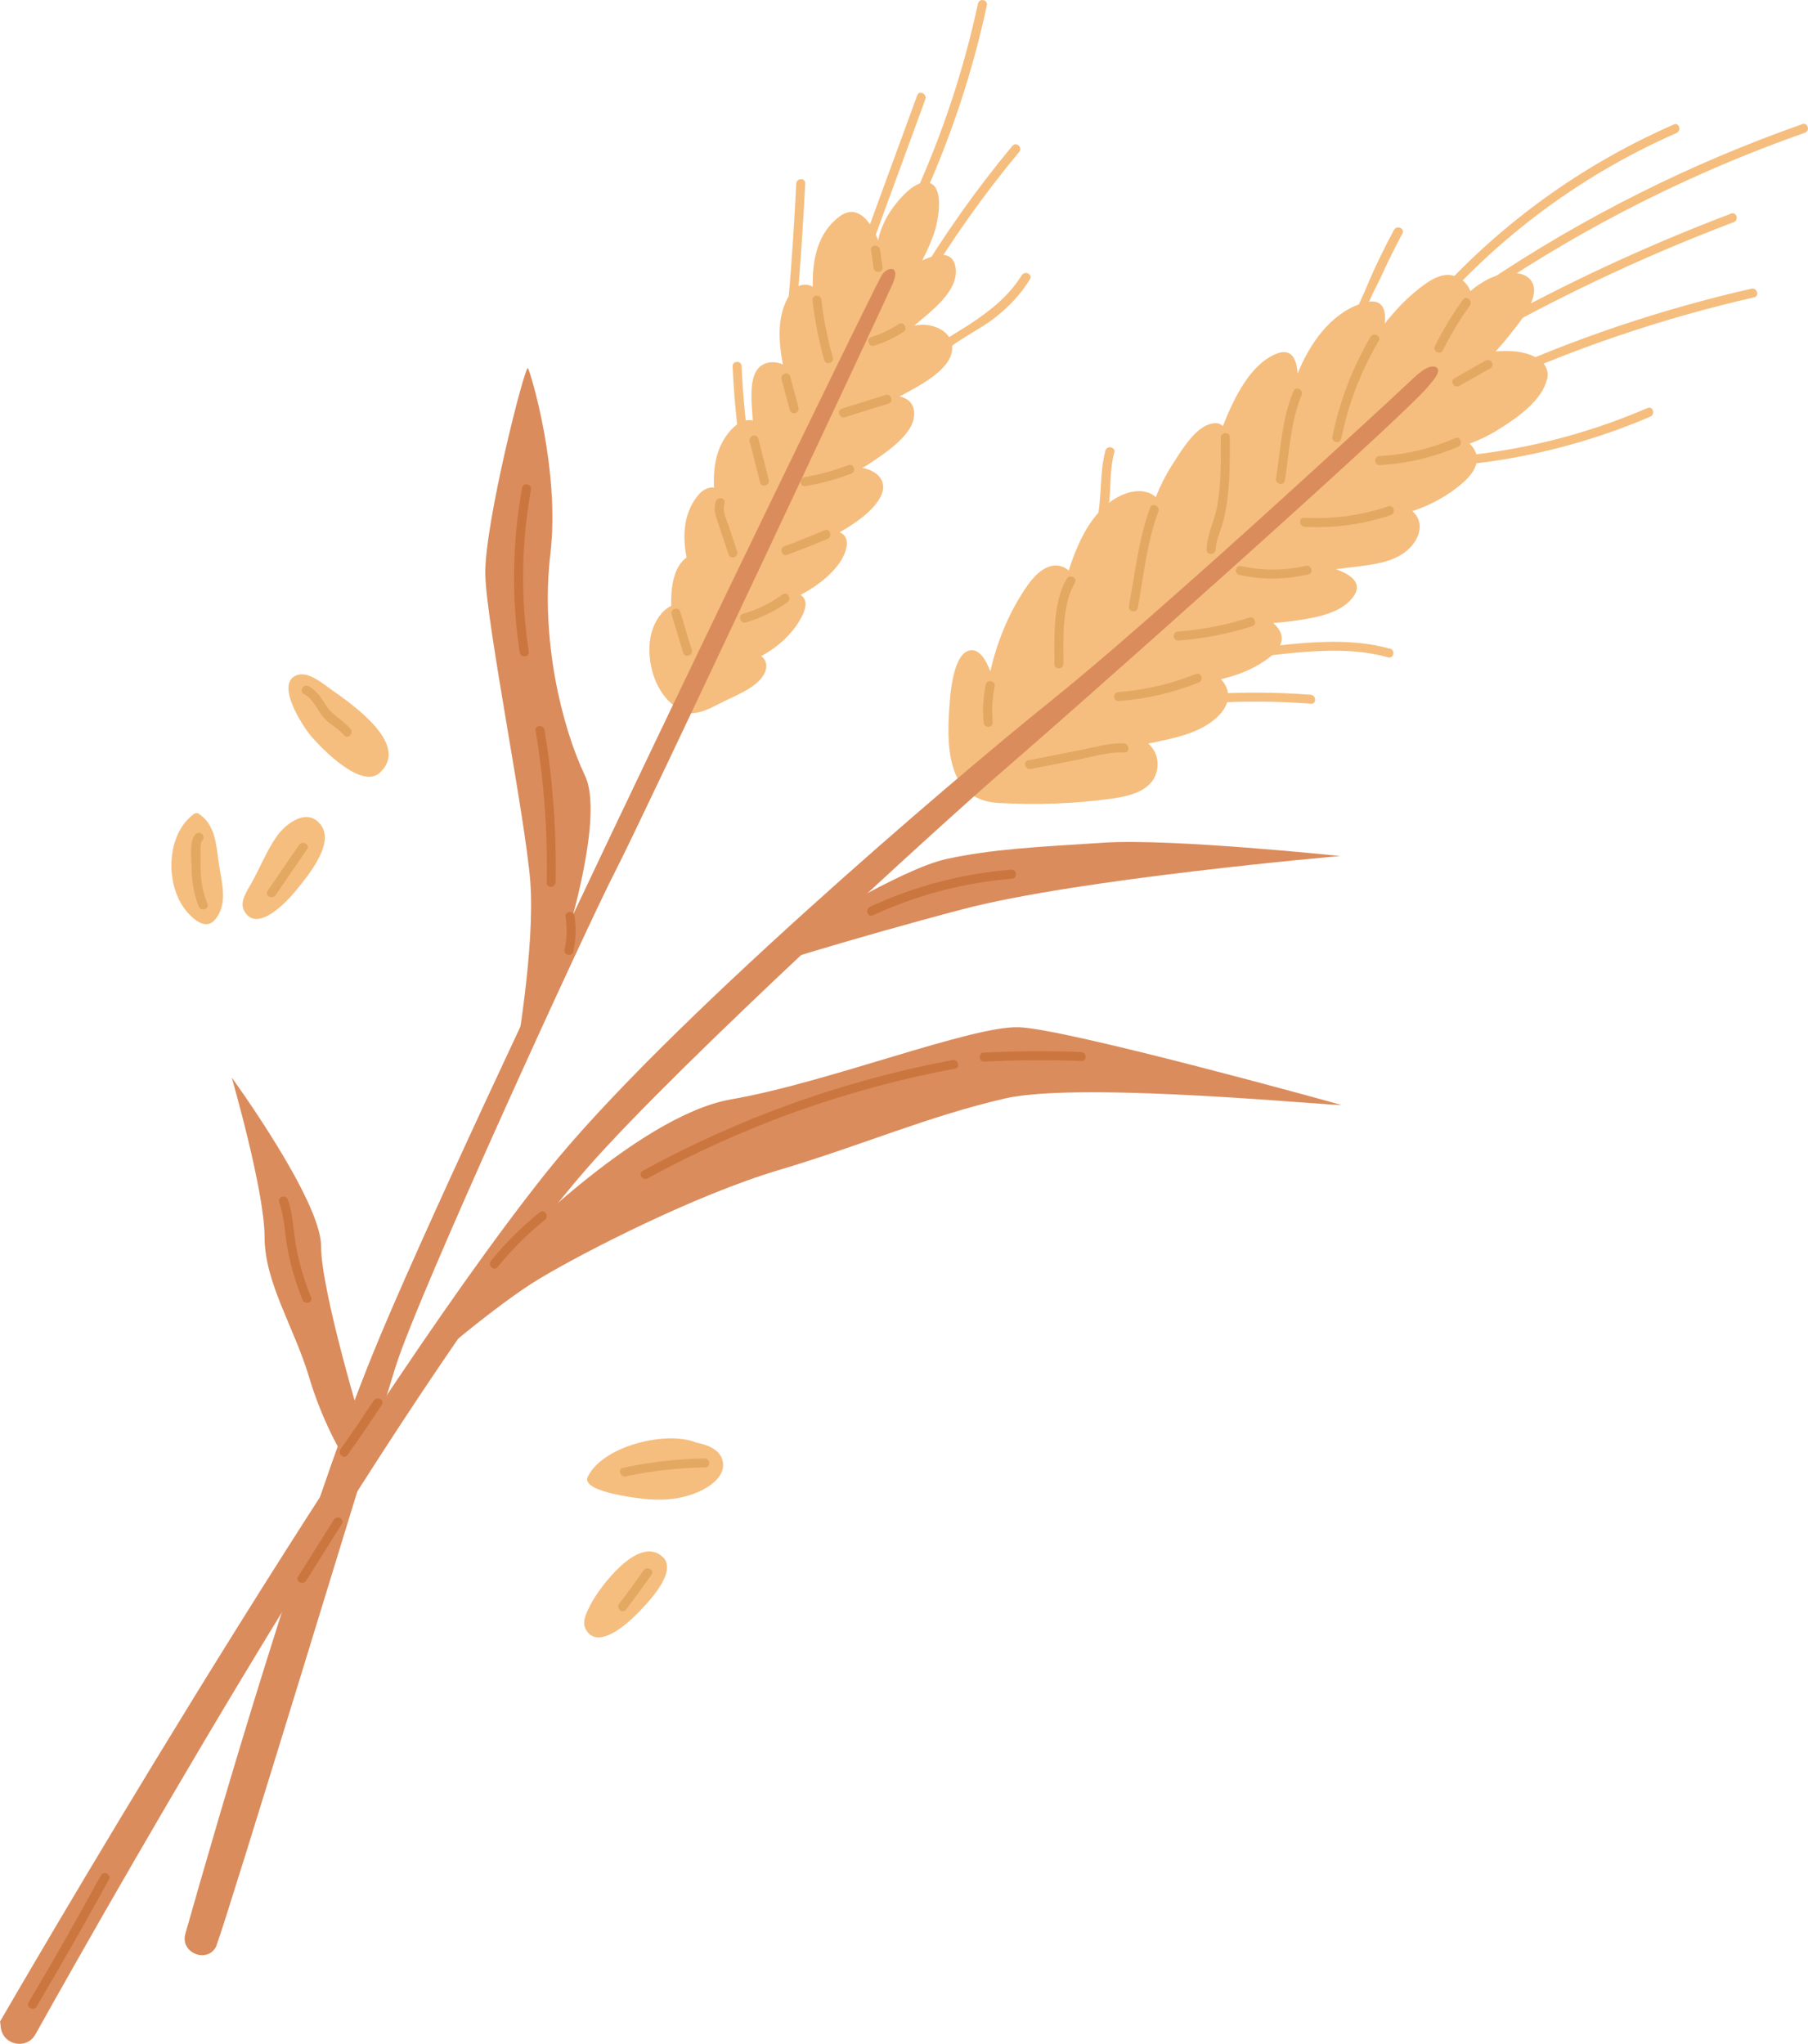 <?xml version="1.0" encoding="UTF-8"?>
<svg id="_レイヤー_2" data-name="レイヤー 2" xmlns="http://www.w3.org/2000/svg" width="156.84" height="177.28" viewBox="0 0 156.84 177.28">
  <defs>
    <style>
      .cls-1 {
        fill: #cc763f;
      }

      .cls-1, .cls-2, .cls-3, .cls-4 {
        stroke-width: 0px;
      }

      .cls-2 {
        fill: #db8c5c;
      }

      .cls-3 {
        fill: #f5be7e;
      }

      .cls-4 {
        fill: #e3a862;
      }
    </style>
  </defs>
  <g id="_レイヤー_1-2" data-name="レイヤー 1">
    <g>
      <path class="cls-3" d="M72.82,46.18c1.42-.81,2.9-1.84,3.55-3.06.67-1.26-.12-2.19-1.38-2.5-.07-.02-.13-.02-.2-.03.16-.1.33-.17.48-.28,1.26-.83,3.81-2.45,4.01-4.12.13-1.07-.4-1.61-1.25-1.81.08-.04.16-.08.25-.12,1.36-.75,4.09-2.09,4.31-3.86.17-1.3-1.02-2.09-2.19-2.21-.35-.04-.72-.01-1.08.04.01-.01.04-.03.05-.04,1.29-1.11,3.75-2.88,3.54-4.87-.14-1.27-1.04-1.38-2.07-1.06-.29.09-.57.21-.84.33.42-.8.78-1.62,1.06-2.45.28-.84.93-3.85-.44-4.28-1.22-.38-2.81,1.61-3.37,2.45-.93,1.42-1.07,2.54-1.07,2.54,0,0-1.25-3.69-3.4-2.04-1.83,1.4-2.33,3.67-2.27,6.05-.65-.32-1.4-.22-1.98.66-1.1,1.67-1.05,3.92-.61,6.09-.75-.33-1.7-.26-2.22.43-.77,1.03-.47,3.18-.4,4.43-.57-.12-1.22.09-1.89.82-1.23,1.35-1.57,3.14-1.47,5.01-.48-.07-.99.13-1.51.82-1.14,1.51-1.23,3.39-.87,5.24-.45.29-.77.84-.95,1.3-.32.85-.42,1.91-.38,2.89-.99.45-1.62,1.73-1.8,2.7-.38,2.12.38,4.9,2.26,6.1,0,.16.1.32.29.38,1.21.4,2.31-.11,3.37-.67,1.16-.62,3.21-1.32,3.9-2.53.35-.6.3-1.26-.22-1.62,1.46-.79,2.72-1.92,3.49-3.36.55-1.03.42-1.63-.07-1.95,1.43-.74,3.16-2.05,3.78-3.5.45-1.08.21-1.66-.37-1.93h-.01Z"/>
      <path class="cls-3" d="M134.21,32.92c.36-1.63-1.45-2.31-2.78-2.44-.56-.05-1.12-.05-1.69,0,.46-.5.9-1.01,1.31-1.54.78-1,2.67-3.2,1.81-4.54-.72-1.11-2.6-.73-3.57-.28-.63.29-1.21.68-1.74,1.13-.17-.48-.5-.88-1.08-1.19-1.29-.67-2.64.38-3.59,1.15-1.03.83-1.93,1.82-2.75,2.85.13-1.35-.26-2.34-2.08-1.72-2.63.89-4.42,3.43-5.49,6.07-.07-1.31-.55-2.28-1.9-1.7-2.18.93-3.56,3.66-4.58,6.25-.26-.26-.64-.35-1.21-.15-1.34.46-2.47,2.4-3.21,3.55-.56.88-1.02,1.8-1.4,2.76-.72-.66-1.83-.63-2.77-.25-2.55,1.05-3.89,3.83-4.78,6.61-.1-.08-.2-.16-.32-.22-1.41-.73-2.65.62-3.35,1.65-1.51,2.21-2.54,4.71-3.13,7.32-.33-.85-.97-2.18-1.99-1.75-1.15.48-1.44,3.27-1.52,4.26-.28,3.52-.5,8.66,4.23,8.91,3.29.17,6.64.08,9.9-.39,1.56-.23,3.55-.7,3.85-2.55.15-.96-.19-1.67-.77-2.22.35-.06.69-.13,1.03-.21,1.75-.37,3.68-.85,5-2.13.81-.78,1.23-1.83.57-2.86-.08-.13-.19-.26-.3-.38,1.55-.35,3.03-.96,4.23-1.9,1.49-1.16,1.21-2.17.31-2.97.52-.04,1.05-.09,1.58-.16,1.61-.22,3.85-.53,5.04-1.74,1.33-1.34.4-2.2-1.18-2.77.51-.06,1.03-.12,1.55-.19,1.67-.21,3.67-.4,4.9-1.7.79-.83,1.2-2.07.33-3-.05-.05-.1-.1-.16-.14,1.58-.52,3.06-1.32,4.34-2.42,1.62-1.4,1.52-2.58.64-3.44.9-.34,1.78-.76,2.6-1.29,1.49-.93,3.72-2.48,4.11-4.32h0Z"/>
      <path class="cls-2" d="M0,175.35s29.73-51.51,47.42-73.69c10.03-12.57,35.3-34.07,43.43-40.61,3.93-3.16,7.72-6.49,11.5-9.83,4.07-3.59,8.09-7.24,12.1-10.9,2.62-2.4,5.24-4.78,7.83-7.21.4-.37,1.56-1.57,2.27-1.28.66.27-.42,1.4-.66,1.69-2.38,2.89-31.39,28.62-36.7,33.18-5.31,4.56-28.42,25.64-36.3,34.67-14.96,17.14-39.99,61.08-47.82,75.09-.76,1.36-2.82.94-3-.61l-.06-.49h0Z"/>
      <path class="cls-2" d="M43.34,109.09s11.8-12.31,20.11-13.74c8.3-1.43,20.81-6.39,24.94-6.25,4.12.14,26.93,6.44,27.89,6.72s-22.33-2.11-29.1-.54c-6.78,1.57-12.25,4.01-19.56,6.19-7.31,2.17-16.95,7.12-20.79,9.42-3.85,2.3-9.9,7.59-9.9,7.59l6.42-9.4h0Z"/>
      <path class="cls-2" d="M69.38,80.87s8.74-5.49,12.72-6.36c3.99-.87,7.91-1.05,13.7-1.42,5.79-.38,20.46,1.16,20.46,1.16,0,0-22.66,1.96-32.73,4.61s-18.02,5.21-18.02,5.21l3.86-3.19Z"/>
      <path class="cls-3" d="M145.19,10.8c-8.72,3.82-16.39,9.59-22.44,16.94-.32.39.25.92.58.53,5.96-7.24,13.51-12.96,22.1-16.73.46-.2.23-.95-.24-.75h0Z"/>
      <path class="cls-3" d="M156.34,10.77c-9.74,3.42-18.99,8.06-27.55,13.82-.42.28,0,.94.42.66,8.51-5.73,17.69-10.34,27.37-13.74.47-.17.24-.91-.24-.75h0Z"/>
      <path class="cls-3" d="M150.16,18.53c-7.28,2.76-14.34,6.04-21.14,9.82-.44.24-.02.91.42.66,6.74-3.75,13.74-7.01,20.96-9.74.47-.17.24-.93-.24-.75h0Z"/>
      <path class="cls-3" d="M151.93,25.04c-7.9,1.8-15.57,4.39-22.93,7.76-.45.21-.22.96.24.75,7.36-3.36,15.03-5.96,22.93-7.76.49-.11.26-.86-.24-.75Z"/>
      <path class="cls-4" d="M86.12,62.65c-.1-1.05-.05-2.08.16-3.11.1-.49-.67-.66-.77-.16-.22,1.09-.29,2.2-.18,3.31.05.5.83.46.78-.04h0Z"/>
      <path class="cls-4" d="M92.25,57.57c0-2.15-.15-5.1.99-7.01.26-.44-.44-.79-.7-.36-1.22,2.04-1.08,5.09-1.07,7.41,0,.51.79.47.78-.04Z"/>
      <path class="cls-4" d="M98.7,52.73c.51-2.74.79-5.72,1.78-8.34.17-.47-.52-.83-.7-.36-1.01,2.69-1.31,5.71-1.85,8.54-.09.49.67.66.77.16Z"/>
      <path class="cls-4" d="M105.45,47.66c.01-.77.45-1.61.64-2.35.23-.85.36-1.72.45-2.61.16-1.59.15-3.18.14-4.77,0-.51-.79-.47-.78.04.01,1.96.04,3.94-.3,5.88-.22,1.29-.92,2.53-.93,3.84,0,.51.78.47.78-.04h0Z"/>
      <path class="cls-4" d="M116.35,38.05c.61-3.01,1.69-5.82,3.24-8.47.26-.44-.44-.79-.7-.36-1.59,2.72-2.68,5.58-3.31,8.66-.1.49.67.66.77.16h0Z"/>
      <path class="cls-4" d="M126.92,25.98c-.93,1.29-1.74,2.62-2.45,4.04-.22.45.47.81.7.36.68-1.35,1.44-2.64,2.33-3.86.29-.4-.28-.94-.58-.53Z"/>
      <path class="cls-4" d="M128.87,31.28l-2.7,1.53c-.44.25-.02.91.42.66l2.7-1.53c.44-.25.02-.91-.42-.66Z"/>
      <path class="cls-4" d="M111.46,41.67c.39-2.4.49-5.14,1.45-7.39.19-.46-.49-.83-.7-.36-1,2.33-1.12,5.1-1.52,7.59-.08.5.69.66.77.16Z"/>
      <path class="cls-4" d="M126.24,38c-2.1.91-4.29,1.43-6.58,1.56-.5.03-.47.81.04.78,2.35-.13,4.62-.66,6.78-1.59.46-.2.23-.95-.24-.75h0Z"/>
      <path class="cls-4" d="M120.42,43.92c-2.36.8-4.79,1.12-7.28.99-.51-.03-.46.76.04.78,2.55.14,5.06-.2,7.48-1.02.48-.16.24-.91-.24-.75h0Z"/>
      <path class="cls-4" d="M113.26,49.08c-1.86.43-3.73.43-5.59.02-.49-.11-.65.66-.16.77,2,.44,4,.41,5.99-.05.49-.11.25-.86-.24-.75Z"/>
      <path class="cls-4" d="M108.37,53.57c-2.01.65-4.08,1.05-6.19,1.21-.5.04-.46.82.04.78,2.18-.16,4.31-.58,6.39-1.24.48-.15.25-.9-.24-.75Z"/>
      <path class="cls-4" d="M103.74,58.46c-2.16.87-4.41,1.39-6.73,1.57-.5.04-.47.82.04.78,2.39-.18,4.7-.72,6.93-1.61.46-.19.23-.94-.24-.75h0Z"/>
      <path class="cls-4" d="M97.49,64.48c-1.23-.06-2.49.33-3.68.56l-4.62.91c-.49.1-.25.84.24.75,1.37-.27,2.74-.54,4.1-.81,1.3-.26,2.68-.69,4-.62.51.03.46-.76-.04-.78Z"/>
      <path class="cls-1" d="M46.85,105.13c-1.58,1.26-2.99,2.66-4.26,4.23-.32.39.26.93.58.54,1.23-1.51,2.58-2.88,4.1-4.09.39-.32-.03-.98-.42-.66h0Z"/>
      <path class="cls-1" d="M82.61,91.95c-9.42,1.77-18.45,5-26.85,9.6-.45.24-.02.9.42.66,8.34-4.57,17.32-7.77,26.67-9.52.5-.09.25-.84-.24-.75Z"/>
      <path class="cls-1" d="M93.78,91.25c-2.81-.11-5.62-.09-8.43.05-.5.03-.47.81.04.78,2.81-.14,5.62-.16,8.43-.05.5.02.46-.77-.04-.78h0Z"/>
      <path class="cls-1" d="M87.74,75.43c-4.27.35-8.38,1.42-12.27,3.22-.45.21-.22.96.24.75,3.83-1.77,7.87-2.84,12.07-3.18.5-.04.47-.82-.04-.78Z"/>
      <path class="cls-1" d="M8.75,162.67c-2.03,3.71-4.11,7.38-6.27,11.01-.26.44.44.79.7.36,2.15-3.64,4.24-7.31,6.27-11.01.25-.44-.45-.81-.7-.36Z"/>
      <path class="cls-3" d="M142.92,35.39c-5.52,2.38-11.34,3.81-17.34,4.26-.5.04-.46.82.04.78,6.06-.46,11.96-1.9,17.54-4.29.46-.2.23-.95-.24-.75h0Z"/>
      <path class="cls-3" d="M120.94,19.91c-.93,1.73-1.78,3.49-2.53,5.31-.31.75-1.18,2.27-.8,3.1.13.28.44.34.67.13.01-.01.03-.03.05-.04.12-.11.13-.36.03-.48l-.03-.04s-.01,0-.02,0c-.11-.94,1.17-3.15,1.46-3.81.58-1.29,1.21-2.56,1.88-3.81.24-.45-.47-.78-.71-.34Z"/>
      <path class="cls-3" d="M120.58,56.27c-3.64-1.04-7.73-.5-11.43-.09-.5.05-.47.84.04.78,3.63-.41,7.67-.95,11.23.06.49.14.64-.63.16-.77h0Z"/>
      <path class="cls-3" d="M113.69,60.26c-2.93-.22-5.85-.24-8.77-.06-.5.03-.47.82.04.78,2.92-.18,5.85-.16,8.77.06.5.04.46-.75-.04-.78Z"/>
      <path class="cls-3" d="M95.36,47.06c.12.08.84-3.28.87-3.59.14-1.42.05-2.83.43-4.22.13-.49-.64-.65-.77-.16-.51,1.92-.29,3.93-.7,5.88-.16.73-1.01,2.26-.19,2.8.42.28.78-.42.36-.7Z"/>
      <path class="cls-2" d="M18.8,168.72c-.68,1.66-3.21.73-2.72-.99,2.86-10.11,10.17-35.23,16.19-50.13,7.68-18.98,43.45-92.51,44.22-93.73.47-.74,1.66-.92.96.72-.7,1.63-21.77,46.55-24.07,50.97-2.29,4.42-17.13,36.73-19.09,43.07-1.96,6.34-14.6,47.77-15.48,50.02-.01.02-.02.04-.03.07h0Z"/>
      <path class="cls-2" d="M47.73,85.9s5.06-14.31,3.02-18.61c-2.04-4.3-3.87-11.86-3.01-19.21.87-7.35-1.71-15.74-1.94-16.15-.23-.41-3.81,13.61-3.7,17.94.11,4.32,3.45,20.91,3.9,26.58.44,5.68-1.27,15.23-1.27,15.23l3-5.78h0Z"/>
      <path class="cls-2" d="M31.52,124.07s-3.67-12.03-3.67-16c0-3.97-7.75-14.61-7.75-14.61,0,0,2.85,9.84,2.85,13.82s2.56,7.81,3.86,12.16c1.29,4.35,3.28,7.39,3.28,7.39l1.43-2.76Z"/>
      <path class="cls-1" d="M32.42,121.47c-.93,1.42-1.88,2.82-2.87,4.21-.29.4.28.94.58.54,1.03-1.44,2.03-2.89,2.99-4.38.27-.42-.42-.78-.7-.36Z"/>
      <path class="cls-1" d="M28.96,131.81c-1.03,1.65-2.07,3.29-3.1,4.94-.27.43.43.79.7.36,1.03-1.65,2.07-3.29,3.1-4.94.27-.43-.43-.79-.7-.36Z"/>
      <path class="cls-1" d="M26.98,112.51c-.6-1.49-1.07-3.03-1.33-4.63-.22-1.29-.25-2.6-.68-3.84-.17-.47-.91-.24-.75.24.47,1.34.48,2.79.75,4.19.28,1.47.72,2.89,1.27,4.28.19.46.94.24.75-.24h0Z"/>
      <path class="cls-1" d="M49.73,82.52c.23-1.01.27-2.04.11-3.06-.07-.49-.86-.46-.78.04.14.96.12,1.9-.09,2.86-.11.49.66.66.77.16h0Z"/>
      <path class="cls-1" d="M45.87,56.53c-.71-4.69-.65-9.4.19-14.06.09-.49-.68-.66-.77-.16-.85,4.74-.93,9.51-.21,14.27.07.49.86.46.78-.04h0Z"/>
      <path class="cls-1" d="M48.2,76.52c.08-4.43-.24-8.82-.96-13.19-.08-.49-.87-.46-.78.04.73,4.37,1.05,8.77.96,13.19-.01.51.77.46.78-.04h0Z"/>
      <path class="cls-4" d="M76.56,23.19c-.07-.51-.15-1.02-.22-1.53-.07-.49-.85-.46-.78.04l.22,1.53c.07.49.85.46.78-.04h0Z"/>
      <path class="cls-4" d="M72.24,30.99c-.46-1.63-.8-3.29-.98-4.98-.05-.5-.84-.47-.78.04.2,1.75.54,3.48,1.02,5.18.14.49.89.25.75-.24h0Z"/>
      <path class="cls-4" d="M69.27,35.34c-.24-.89-.48-1.79-.72-2.68-.13-.49-.88-.25-.75.24.24.89.48,1.79.72,2.68.13.49.88.25.75-.24Z"/>
      <path class="cls-4" d="M66.69,41.61c-.31-1.19-.61-2.37-.91-3.56-.13-.49-.87-.26-.75.24.31,1.19.61,2.37.91,3.56.13.49.87.26.75-.24Z"/>
      <path class="cls-4" d="M63.95,47.85c-.24-.72-.47-1.43-.71-2.14-.21-.63-.61-1.39-.39-2.04.15-.48-.61-.64-.77-.16-.22.67.02,1.31.24,1.94.29.88.59,1.77.88,2.64.16.48.9.24.75-.24h0Z"/>
      <path class="cls-4" d="M60.01,56.37c-.34-1.1-.67-2.21-1-3.31-.14-.49-.89-.25-.75.24.34,1.1.67,2.21,1,3.31.14.49.89.25.75-.24Z"/>
      <path class="cls-4" d="M67.89,51.56c-1.04.76-2.18,1.32-3.43,1.68-.48.14-.25.89.24.75,1.3-.38,2.51-.97,3.61-1.76.41-.3-.01-.96-.42-.66h0Z"/>
      <path class="cls-4" d="M71.54,45.99c-1.15.49-2.31.96-3.49,1.39-.47.17-.23.92.24.75,1.17-.44,2.33-.9,3.49-1.39.46-.2.22-.95-.24-.75Z"/>
      <path class="cls-4" d="M73.59,40.34c-1.22.47-2.49.83-3.78,1.04-.49.08-.46.87.04.78,1.36-.22,2.69-.58,3.98-1.07.47-.18.24-.93-.24-.75h0Z"/>
      <path class="cls-4" d="M76.82,34.26c-1.26.39-2.51.79-3.77,1.18-.48.15-.25.9.24.75,1.26-.39,2.51-.79,3.77-1.18.48-.15.25-.9-.24-.75Z"/>
      <path class="cls-4" d="M77.96,28.11c-.74.49-1.52.86-2.37,1.12-.48.15-.25.89.24.75.91-.28,1.76-.68,2.55-1.2.42-.28,0-.94-.42-.66Z"/>
      <path class="cls-3" d="M85.61.46c.1-.49-.66-.65-.77-.16-1.23,5.72-3.06,11.25-5.47,16.57-.21.46.49.82.7.36,2.44-5.39,4.3-10.99,5.54-16.77Z"/>
      <path class="cls-3" d="M80.27,8.62c.17-.47-.52-.83-.7-.36l-4.45,12.15c-.17.47.52.83.7.36l4.45-12.15Z"/>
      <path class="cls-3" d="M87.83,12.64c-3.12,3.76-5.95,7.75-8.46,11.95-.26.43.44.79.7.36,2.48-4.14,5.26-8.06,8.34-11.77.32-.39-.25-.92-.58-.53Z"/>
      <path class="cls-3" d="M88.64,23.86c-1.11,1.8-2.69,3.05-4.43,4.21-1.09.72-2.34,1.33-3.24,2.29-.34.37.23.9.58.54,1.28-1.37,3.25-2.17,4.73-3.32,1.22-.95,2.25-2.03,3.06-3.35.27-.43-.43-.79-.7-.36Z"/>
      <path class="cls-3" d="M68.84,29.83c.44-4.64.78-9.28,1.01-13.93.02-.5-.76-.46-.78.04-.22,4.58-.56,9.16-1,13.72-.05.49.72.67.77.16h0Z"/>
      <path class="cls-3" d="M65.08,39.52c-.38-2.58-.63-5.16-.75-7.77-.02-.51-.81-.47-.78.04.12,2.6.37,5.19.75,7.77.07.49.86.46.78-.04Z"/>
      <path class="cls-3" d="M18.97,74.81c-.22-1.58-.29-3.27-1.74-4.24-.11-.07-.29-.06-.39.02-2.5,1.8-2.55,6.36-.56,8.57.64.71,1.62,1.5,2.37.61,1.2-1.4.54-3.35.32-4.97h0Z"/>
      <path class="cls-4" d="M17.99,78.39c-.37-.9-.53-1.82-.58-2.79-.02-.42-.01-.84,0-1.26.01-.3-.08-1.24.14-1.45.35-.36-.22-.89-.58-.54-.58.59-.36,2.06-.35,2.82,0,1.19.18,2.35.62,3.46.19.46.94.24.75-.24Z"/>
      <path class="cls-3" d="M27.91,71.67c-1.11-1.71-3.06-.33-3.9.87-.87,1.24-1.47,2.76-2.22,4.1-.38.67-1.06,1.62-.58,2.42,1.1,1.88,3.65-.83,4.34-1.67,1-1.22,3.44-4.05,2.36-5.72Z"/>
      <path class="cls-4" d="M25.94,73.29c-.91,1.33-1.82,2.66-2.73,3.99-.28.42.42.77.7.36.91-1.33,1.82-2.66,2.73-3.99.28-.42-.42-.77-.7-.36Z"/>
      <path class="cls-3" d="M31.02,61.53c-.83-.7-1.67-1.29-2.19-1.65-.7-.5-2.01-1.63-2.98-1.35-2.13.61.44,4.52,1.15,5.34.94,1.09,4.35,4.61,5.94,3.16,1.87-1.7-.01-3.9-1.91-5.49Z"/>
      <path class="cls-4" d="M30.38,63.2c-.68-.78-1.57-1.17-2.14-2.07-.41-.66-.79-1.26-1.5-1.62-.45-.22-.81.47-.36.7.81.41,1.08,1.3,1.63,1.96.53.64,1.31.98,1.85,1.61.33.38.86-.2.53-.58h0Z"/>
      <path class="cls-3" d="M62.63,126.52c-.31-.84-1.29-1.21-2.25-1.4-2.58-1.06-8.14.31-9.4,2.99-.63,1.36,4.88,1.91,5.33,1.94,1.61.12,3.29-.1,4.73-.87.94-.5,2.04-1.45,1.59-2.66Z"/>
      <path class="cls-4" d="M61.12,126.5c-2.38.04-4.74.32-7.07.81-.49.1-.25.85.24.75,2.27-.49,4.55-.74,6.87-.78.51,0,.47-.79-.04-.78Z"/>
      <path class="cls-3" d="M57.48,135.04c-2.11-1.98-5.59,2.8-6.29,4.21-.31.64-.75,1.42-.36,2.1,1.03,1.82,3.6-.53,4.4-1.34.84-.85,3.65-3.67,2.25-4.98Z"/>
      <path class="cls-4" d="M55.82,136.22c-.68.97-1.37,1.93-2.1,2.87-.31.4.27.93.58.53.76-1,1.5-2.01,2.22-3.04.29-.41-.41-.77-.7-.36Z"/>
    </g>
  </g>
</svg>